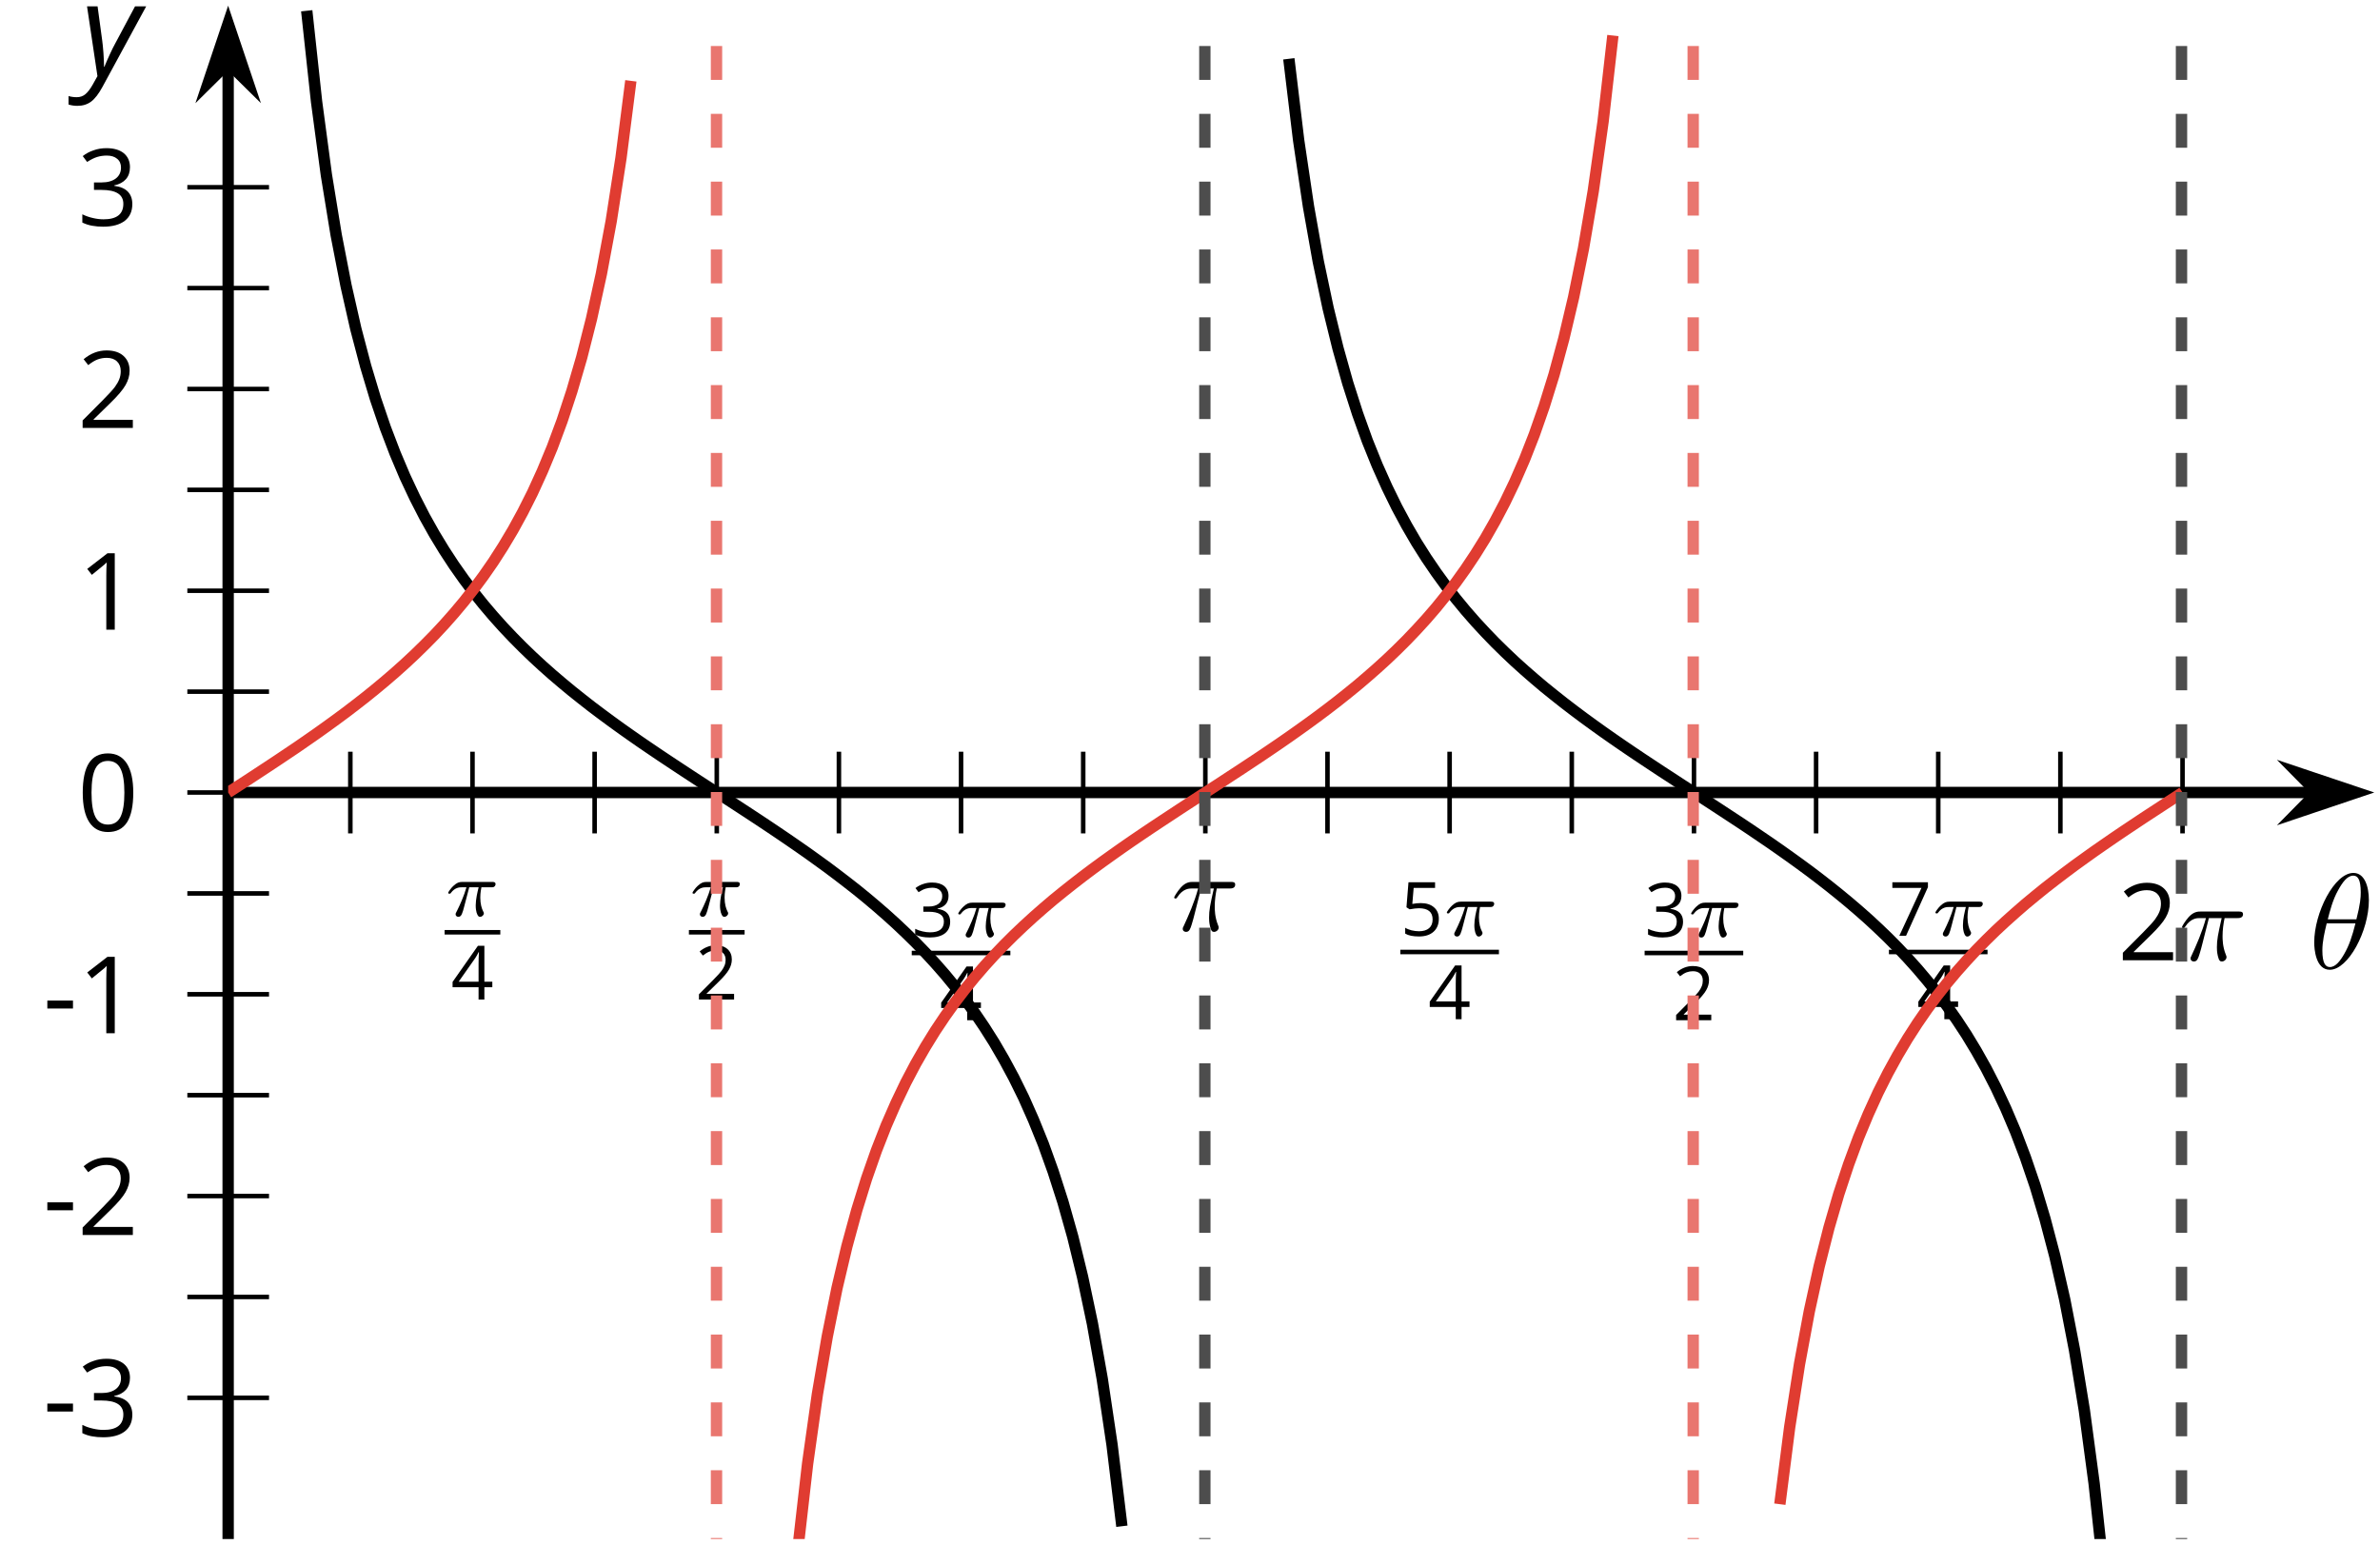 <?xml version='1.0' encoding='UTF-8'?>
<!-- This file was generated by dvisvgm 2.1.3 -->
<svg height='136.159pt' version='1.1' viewBox='-72 -72 209.772 136.159' width='209.772pt' xmlns='http://www.w3.org/2000/svg' xmlns:xlink='http://www.w3.org/1999/xlink'>
<defs>
<clipPath id='clip1'>
<path d='M-51.891 63.66H137.277V-71.504H-51.891Z'/>
</clipPath>
<path d='M0.271 -1.524H1.853V-2.014H0.271V-1.524Z' id='g10-13'/>
<path d='M3.445 -2.362C3.445 -3.149 3.313 -3.748 3.049 -4.164C2.781 -4.58 2.395 -4.786 1.882 -4.786C1.357 -4.786 0.967 -4.586 0.712 -4.19S0.329 -3.184 0.329 -2.362C0.329 -1.566 0.461 -0.964 0.725 -0.554C0.989 -0.142 1.376 0.064 1.882 0.064C2.411 0.064 2.804 -0.135 3.062 -0.538C3.316 -0.941 3.445 -1.547 3.445 -2.362ZM0.87 -2.362C0.87 -3.049 0.951 -3.545 1.112 -3.855C1.273 -4.167 1.531 -4.322 1.882 -4.322C2.24 -4.322 2.498 -4.164 2.656 -3.848C2.817 -3.535 2.897 -3.039 2.897 -2.362S2.817 -1.189 2.656 -0.87C2.498 -0.554 2.24 -0.396 1.882 -0.396C1.531 -0.396 1.273 -0.554 1.112 -0.864C0.951 -1.18 0.87 -1.676 0.87 -2.362Z' id='g10-16'/>
<path d='M2.304 0V-4.712H1.853L0.606 -3.748L0.89 -3.381C1.344 -3.751 1.602 -3.961 1.657 -4.009S1.763 -4.106 1.808 -4.151C1.792 -3.903 1.782 -3.639 1.782 -3.358V0H2.304Z' id='g10-17'/>
<path d='M3.419 0V-0.496H0.996V-0.522L2.027 -1.531C2.488 -1.979 2.801 -2.346 2.968 -2.64S3.22 -3.226 3.22 -3.526C3.22 -3.909 3.094 -4.212 2.843 -4.441C2.591 -4.667 2.243 -4.779 1.802 -4.779C1.289 -4.779 0.819 -4.599 0.384 -4.238L0.667 -3.874C0.883 -4.045 1.076 -4.161 1.25 -4.225C1.428 -4.29 1.611 -4.322 1.808 -4.322C2.079 -4.322 2.291 -4.248 2.443 -4.099C2.594 -3.954 2.672 -3.755 2.672 -3.503C2.672 -3.326 2.643 -3.158 2.582 -3.004S2.43 -2.691 2.311 -2.527S1.94 -2.092 1.563 -1.708L0.322 -0.461V0H3.419Z' id='g10-18'/>
<path d='M3.242 -3.603C3.242 -3.967 3.116 -4.254 2.862 -4.467C2.607 -4.673 2.253 -4.779 1.795 -4.779C1.515 -4.779 1.25 -4.738 0.999 -4.647C0.744 -4.564 0.522 -4.441 0.329 -4.29L0.599 -3.929C0.835 -4.08 1.041 -4.183 1.225 -4.238S1.602 -4.322 1.808 -4.322C2.079 -4.322 2.295 -4.257 2.449 -4.125C2.611 -3.993 2.688 -3.813 2.688 -3.584C2.688 -3.297 2.582 -3.071 2.366 -2.907C2.15 -2.746 1.86 -2.665 1.492 -2.665H1.022V-2.204H1.486C2.385 -2.204 2.833 -1.918 2.833 -1.347C2.833 -0.709 2.427 -0.39 1.611 -0.39C1.405 -0.39 1.186 -0.416 0.954 -0.471C0.725 -0.522 0.506 -0.599 0.303 -0.699V-0.19C0.5 -0.097 0.699 -0.029 0.909 0.006C1.115 0.045 1.344 0.064 1.592 0.064C2.166 0.064 2.607 -0.058 2.92 -0.297C3.233 -0.538 3.387 -0.886 3.387 -1.334C3.387 -1.647 3.297 -1.901 3.113 -2.095S2.649 -2.407 2.272 -2.456V-2.482C2.582 -2.546 2.82 -2.675 2.991 -2.865C3.158 -3.055 3.242 -3.303 3.242 -3.603Z' id='g10-19'/>
<path d='M3.642 -1.083V-1.57H2.942V-4.738H2.375L0.139 -1.55V-1.083H2.43V0H2.942V-1.083H3.642ZM2.43 -1.57H0.674L2.146 -3.664C2.237 -3.8 2.333 -3.971 2.436 -4.177H2.462C2.44 -3.79 2.43 -3.442 2.43 -3.136V-1.57Z' id='g10-20'/>
<path d='M1.795 -2.878C1.55 -2.878 1.305 -2.852 1.057 -2.804L1.176 -4.219H3.062V-4.712H0.719L0.541 -2.507L0.819 -2.33C1.16 -2.391 1.434 -2.424 1.637 -2.424C2.443 -2.424 2.846 -2.095 2.846 -1.437C2.846 -1.099 2.739 -0.841 2.533 -0.664C2.32 -0.487 2.027 -0.396 1.65 -0.396C1.434 -0.396 1.212 -0.425 0.989 -0.477C0.767 -0.535 0.58 -0.609 0.429 -0.706V-0.19C0.709 -0.019 1.112 0.064 1.644 0.064C2.188 0.064 2.617 -0.074 2.926 -0.351C3.239 -0.628 3.394 -1.012 3.394 -1.499C3.394 -1.927 3.252 -2.262 2.965 -2.507C2.681 -2.756 2.291 -2.878 1.795 -2.878Z' id='g10-21'/>
<path d='M0.919 0H1.512L3.439 -4.283V-4.712H0.303V-4.219H2.872L0.919 0Z' id='g10-23'/>
<path d='M0.541 -6.055L1.459 0.099L1.039 0.851C0.834 1.215 0.624 1.492 0.409 1.68C0.199 1.862 -0.061 1.956 -0.365 1.956C-0.613 1.956 -0.856 1.923 -1.088 1.856V2.602C-0.84 2.68 -0.58 2.718 -0.315 2.718C0.155 2.718 0.558 2.597 0.895 2.348S1.569 1.663 1.912 1.028L5.757 -6.055H4.774L2.978 -2.691C2.884 -2.53 2.746 -2.243 2.553 -1.829S2.199 -1.044 2.072 -0.724H2.039C2.039 -1.028 2.022 -1.425 1.989 -1.923C1.95 -2.414 1.917 -2.79 1.878 -3.044L1.47 -6.055H0.541Z' id='g4-89'/>
<path d='M2.64 -3.716H3.766C3.437 -2.242 3.347 -1.813 3.347 -1.146C3.347 -0.996 3.347 -0.727 3.427 -0.389C3.527 0.05 3.636 0.11 3.786 0.11C3.985 0.11 4.194 -0.07 4.194 -0.269C4.194 -0.329 4.194 -0.349 4.135 -0.488C3.846 -1.205 3.846 -1.853 3.846 -2.132C3.846 -2.66 3.915 -3.198 4.025 -3.716H5.161C5.29 -3.716 5.649 -3.716 5.649 -4.055C5.649 -4.294 5.44 -4.294 5.25 -4.294H1.913C1.694 -4.294 1.315 -4.294 0.877 -3.826C0.528 -3.437 0.269 -2.979 0.269 -2.929C0.269 -2.919 0.269 -2.829 0.389 -2.829C0.468 -2.829 0.488 -2.869 0.548 -2.949C1.036 -3.716 1.614 -3.716 1.813 -3.716H2.381C2.062 -2.511 1.524 -1.305 1.106 -0.399C1.026 -0.249 1.026 -0.229 1.026 -0.159C1.026 0.03 1.186 0.11 1.315 0.11C1.614 0.11 1.694 -0.169 1.813 -0.538C1.953 -0.996 1.953 -1.016 2.082 -1.514L2.64 -3.716Z' id='g21-25'/>
<use id='g15-16' transform='scale(1.429)' xlink:href='#g10-16'/>
<use id='g15-18' transform='scale(1.429)' xlink:href='#g10-18'/>
<use id='g17-13' transform='scale(1.429)' xlink:href='#g10-13'/>
<use id='g17-17' transform='scale(1.429)' xlink:href='#g10-17'/>
<use id='g17-18' transform='scale(1.429)' xlink:href='#g10-18'/>
<use id='g17-19' transform='scale(1.429)' xlink:href='#g10-19'/>
<path d='M2.169 -2.532H2.999C2.894 -2.113 2.741 -1.478 2.741 -0.928C2.741 -0.649 2.776 -0.46 2.817 -0.307C2.929 0.042 3.02 0.07 3.131 0.07C3.292 0.07 3.459 -0.077 3.459 -0.244C3.459 -0.3 3.445 -0.328 3.403 -0.398C3.271 -0.656 3.145 -1.053 3.145 -1.625C3.145 -1.757 3.145 -2.036 3.243 -2.532H4.115C4.24 -2.532 4.296 -2.532 4.373 -2.587C4.47 -2.657 4.491 -2.769 4.491 -2.803C4.491 -3.006 4.31 -3.006 4.191 -3.006H1.562C1.276 -3.006 1.081 -2.943 0.767 -2.65C0.586 -2.49 0.314 -2.113 0.314 -2.05C0.314 -1.967 0.404 -1.967 0.432 -1.967C0.509 -1.967 0.516 -1.981 0.558 -2.043C0.914 -2.532 1.346 -2.532 1.499 -2.532H1.925C1.709 -1.764 1.332 -0.941 1.123 -0.523C1.081 -0.432 1.011 -0.286 0.99 -0.258C0.983 -0.23 0.969 -0.202 0.969 -0.153C0.969 -0.042 1.053 0.07 1.213 0.07C1.492 0.07 1.569 -0.244 1.736 -0.872L2.169 -2.532Z' id='g22-25'/>
<path d='M5.296 -6.013C5.296 -7.233 4.914 -8.416 3.933 -8.416C2.26 -8.416 0.478 -4.914 0.478 -2.283C0.478 -1.734 0.598 0.12 1.853 0.12C3.479 0.12 5.296 -3.3 5.296 -6.013ZM1.674 -4.328C1.853 -5.033 2.104 -6.037 2.582 -6.886C2.977 -7.603 3.395 -8.177 3.921 -8.177C4.316 -8.177 4.579 -7.843 4.579 -6.695C4.579 -6.265 4.543 -5.667 4.196 -4.328H1.674ZM4.113 -3.969C3.814 -2.798 3.563 -2.044 3.132 -1.291C2.786 -0.681 2.367 -0.12 1.865 -0.12C1.494 -0.12 1.196 -0.406 1.196 -1.59C1.196 -2.367 1.387 -3.18 1.578 -3.969H4.113Z' id='g5-18'/>
</defs>
<g id='page1'>
<path d='M-41.121 1.457V-5.742M-19.59 1.457V-5.742M1.941 1.457V-5.742M23.473 1.457V-5.742M45.004 1.457V-5.742M66.535 1.457V-5.742M88.07 1.457V-5.742M109.601 1.457V-5.742' fill='none' stroke='#000000' stroke-linejoin='bevel' stroke-miterlimit='10.037' stroke-width='0.4'/>
<path d='M-30.355 1.457V-5.742M-8.824 1.457V-5.742M12.707 1.457V-5.742M34.238 1.457V-5.742M55.769 1.457V-5.742M77.305 1.457V-5.742M98.836 1.457V-5.742M120.367 1.457V-5.742' fill='none' stroke='#000000' stroke-linejoin='bevel' stroke-miterlimit='10.037' stroke-width='0.4'/>
<path d='M-55.488 42.32H-48.289M-55.488 24.535H-48.289M-55.488 6.75H-48.289M-55.488 -11.035H-48.289M-55.488 -28.82H-48.289M-55.488 -46.606H-48.289' fill='none' stroke='#000000' stroke-linejoin='bevel' stroke-miterlimit='10.037' stroke-width='0.4'/>
<path d='M-55.488 51.211H-48.289M-55.488 33.426H-48.289M-55.488 15.641H-48.289M-55.488 -19.93H-48.289M-55.488 -37.711H-48.289M-55.488 -55.496H-48.289' fill='none' stroke='#000000' stroke-linejoin='bevel' stroke-miterlimit='10.037' stroke-width='0.4'/>
<path d='M-51.891 -2.145H131.984' fill='none' stroke='#000000' stroke-linejoin='bevel' stroke-miterlimit='10.037' stroke-width='1'/>
<path d='M135.699 -2.145L130.511 -3.887L132.23 -2.145L130.511 -0.398Z'/>
<path d='M135.699 -2.145L130.511 -3.887L132.23 -2.145L130.511 -0.398Z' fill='none' stroke='#000000' stroke-miterlimit='10.037' stroke-width='1'/>
<path d='M-51.891 63.66V-66.211' fill='none' stroke='#000000' stroke-linejoin='bevel' stroke-miterlimit='10.037' stroke-width='1'/>
<path d='M-51.891 -69.93L-53.633 -64.738L-51.891 -66.461L-50.145 -64.738Z'/>
<path d='M-51.891 -69.93L-53.633 -64.738L-51.891 -66.461L-50.145 -64.738Z' fill='none' stroke='#000000' stroke-miterlimit='10.037' stroke-width='1'/>
<g transform='matrix(1 0 0 1 -2.23 -53.599)'>
<use x='-30.582' xlink:href='#g22-25' y='62.342'/>
</g>
<rect height='0.398' transform='matrix(1 0 0 1 -2.23 -53.599)' width='4.909' x='-30.582' y='63.575'/>
<g transform='matrix(1 0 0 1 -2.23 -53.599)'>
<use x='-30.019' xlink:href='#g10-20' y='69.701'/>
</g>
<g transform='matrix(1 0 0 1 19.302 -53.599)'>
<use x='-30.582' xlink:href='#g22-25' y='62.342'/>
</g>
<rect height='0.398' transform='matrix(1 0 0 1 19.302 -53.599)' width='4.909' x='-30.582' y='63.575'/>
<g transform='matrix(1 0 0 1 19.302 -53.599)'>
<use x='-30.019' xlink:href='#g10-18' y='69.701'/>
</g>
<g transform='matrix(1 0 0 1 38.943 -51.772)'>
<use x='-30.582' xlink:href='#g10-19' y='62.342'/>
<use x='-26.799' xlink:href='#g22-25' y='62.342'/>
</g>
<rect height='0.398' transform='matrix(1 0 0 1 38.943 -51.772)' width='8.692' x='-30.582' y='63.575'/>
<g transform='matrix(1 0 0 1 38.943 -51.772)'>
<use x='-28.127' xlink:href='#g10-20' y='69.701'/>
</g>
<g transform='matrix(1 0 0 1 62.998 -56.234)'>
<use x='-31.777' xlink:href='#g21-25' y='66.265'/>
</g>
<g transform='matrix(1 0 0 1 82.006 -51.861)'>
<use x='-30.582' xlink:href='#g10-21' y='62.342'/>
<use x='-26.799' xlink:href='#g22-25' y='62.342'/>
</g>
<rect height='0.398' transform='matrix(1 0 0 1 82.006 -51.861)' width='8.692' x='-30.582' y='63.575'/>
<g transform='matrix(1 0 0 1 82.006 -51.861)'>
<use x='-28.127' xlink:href='#g10-20' y='69.701'/>
</g>
<g transform='matrix(1 0 0 1 103.538 -51.772)'>
<use x='-30.582' xlink:href='#g10-19' y='62.342'/>
<use x='-26.799' xlink:href='#g22-25' y='62.342'/>
</g>
<rect height='0.398' transform='matrix(1 0 0 1 103.538 -51.772)' width='8.692' x='-30.582' y='63.575'/>
<g transform='matrix(1 0 0 1 103.538 -51.772)'>
<use x='-28.127' xlink:href='#g10-18' y='69.701'/>
</g>
<g transform='matrix(1 0 0 1 125.07 -51.861)'>
<use x='-30.582' xlink:href='#g10-23' y='62.342'/>
<use x='-26.799' xlink:href='#g22-25' y='62.342'/>
</g>
<rect height='0.398' transform='matrix(1 0 0 1 125.07 -51.861)' width='8.692' x='-30.582' y='63.575'/>
<g transform='matrix(1 0 0 1 125.07 -51.861)'>
<use x='-28.127' xlink:href='#g10-20' y='69.701'/>
</g>
<g transform='matrix(1 0 0 1 146.423 -53.624)'>
<use x='-31.777' xlink:href='#g15-18' y='66.265'/>
<use x='-26.373' xlink:href='#g21-25' y='66.265'/>
</g>
<g transform='matrix(1 0 0 1 -36.438 -11.668)'>
<use x='-31.777' xlink:href='#g17-13' y='66.265'/>
<use x='-28.739' xlink:href='#g17-19' y='66.265'/>
</g>
<g transform='matrix(1 0 0 1 -36.438 -29.407)'>
<use x='-31.777' xlink:href='#g17-13' y='66.265'/>
<use x='-28.739' xlink:href='#g17-18' y='66.265'/>
</g>
<g transform='matrix(1 0 0 1 -36.438 -47.192)'>
<use x='-31.777' xlink:href='#g17-13' y='66.265'/>
<use x='-28.739' xlink:href='#g17-17' y='66.265'/>
</g>
<g transform='matrix(1 0 0 1 -33.4 -82.762)'>
<use x='-31.777' xlink:href='#g17-17' y='66.265'/>
</g>
<g transform='matrix(1 0 0 1 -33.4 -100.547)'>
<use x='-31.777' xlink:href='#g17-18' y='66.265'/>
</g>
<g transform='matrix(1 0 0 1 -33.4 -118.376)'>
<use x='-31.777' xlink:href='#g17-19' y='66.265'/>
</g>
<path d='M-55.488 -2.145H-48.289' fill='none' stroke='#000000' stroke-linejoin='bevel' stroke-miterlimit='10.037' stroke-width='0.4'/>
<g transform='matrix(1 0 0 1 -33.4 -65.017)'>
<use x='-31.777' xlink:href='#g15-16' y='66.265'/>
</g>
<path clip-path='url(#clip1)' d='M-44.965 -71.051L-44.098 -63.039L-43.234 -56.586L-42.367 -51.274L-41.5 -46.817L-40.637 -43.012L-39.77 -39.723L-38.906 -36.844L-38.039 -34.301L-37.172 -32.031L-36.309 -29.992L-35.441 -28.145L-34.578 -26.461L-33.711 -24.914L-32.844 -23.488L-31.98 -22.168L-31.113 -20.938L-30.25 -19.789L-29.383 -18.707L-28.516 -17.688L-27.652 -16.723L-26.785 -15.809L-25.922 -14.938L-25.055 -14.102L-24.192 -13.305L-23.324 -12.535L-22.457 -11.797L-21.594 -11.082L-20.727 -10.391L-19.863 -9.715L-18.996 -9.062L-18.129 -8.422L-17.266 -7.797L-16.398 -7.184L-15.535 -6.582L-14.668 -5.992L-13.801 -5.406L-12.938 -4.832L-12.07 -4.258L-11.207 -3.691L-10.34 -3.125L-9.473 -2.562L-8.609 -2.004L-7.742 -1.441L-6.879 -0.879L-6.012 -0.312L-5.145 0.258L-4.281 0.832L-3.414 1.414L-2.551 2L-1.684 2.598L-0.817 3.203L0.047 3.824L0.914 4.453L1.777 5.101L2.644 5.766L3.512 6.445L4.375 7.148L5.242 7.879L6.105 8.629L6.973 9.414L7.836 10.23L8.703 11.082L9.57 11.976L10.434 12.914L11.301 13.902L12.164 14.953L13.031 16.07L13.898 17.258L14.762 18.531L15.629 19.902L16.492 21.387L17.359 22.996L18.227 24.758L19.09 26.703L19.957 28.848L20.82 31.25L21.688 33.953L22.555 37.023L23.418 40.555L24.285 44.668L25.148 49.523L26.016 55.359L26.883 62.531M41.598 -66.817L42.461 -59.645L43.328 -53.809L44.191 -48.953L45.059 -44.84L45.926 -41.313L46.789 -38.238L47.656 -35.535L48.519 -33.133L49.387 -30.984L50.254 -29.047L51.117 -27.285L51.984 -25.672L52.848 -24.188L53.715 -22.816L54.582 -21.543L55.445 -20.355L56.312 -19.238L57.176 -18.191L58.043 -17.199L58.91 -16.262L59.773 -15.367L60.64 -14.516L61.504 -13.699L62.371 -12.918L63.238 -12.164L64.101 -11.434L64.969 -10.734L65.832 -10.051L66.699 -9.387L67.566 -8.738L68.43 -8.109L69.297 -7.488L70.16 -6.883L71.027 -6.285L71.89 -5.699L72.758 -5.117L73.625 -4.543L74.488 -3.973L75.355 -3.41L76.219 -2.844L77.086 -2.285L77.953 -1.723L78.816 -1.16L79.683 -0.594L80.547 -0.027L81.414 0.543L82.281 1.121L83.144 1.707L84.012 2.297L84.875 2.898L85.742 3.512L86.609 4.137L87.473 4.773L88.34 5.43L89.203 6.101L90.07 6.797L90.937 7.512L91.801 8.25L92.668 9.016L93.531 9.816L94.398 10.648L95.265 11.523L96.129 12.438L96.996 13.402L97.859 14.422L98.726 15.5L99.59 16.652L100.457 17.883L101.324 19.203L102.187 20.629L103.055 22.176L103.918 23.859L104.785 25.707L105.652 27.746L106.515 30.016L107.383 32.559L108.246 35.438L109.113 38.727L109.98 42.531L110.844 46.988L111.711 52.301L112.574 58.754L113.441 66.762' fill='none' stroke='#000000' stroke-linejoin='bevel' stroke-miterlimit='10.037' stroke-width='1'/>
<path clip-path='url(#clip1)' d='M-51.891 -2.145L-51.023 -2.703L-50.156 -3.266L-49.293 -3.832L-48.426 -4.402L-47.563 -4.973L-46.695 -5.555L-45.828 -6.137L-44.965 -6.734L-44.098 -7.336L-43.234 -7.953L-42.367 -8.582L-41.5 -9.223L-40.637 -9.883L-39.77 -10.559L-38.906 -11.258L-38.039 -11.98L-37.172 -12.727L-36.309 -13.5L-35.441 -14.309L-34.578 -15.152L-33.711 -16.031L-32.844 -16.961L-31.98 -17.938L-31.113 -18.973L-30.25 -20.07L-29.383 -21.238L-28.516 -22.488L-27.652 -23.836L-26.785 -25.289L-25.922 -26.867L-25.055 -28.59L-24.192 -30.484L-23.324 -32.574L-22.457 -34.91L-21.594 -37.531L-20.727 -40.504L-19.863 -43.91L-18.996 -47.863L-18.129 -52.512L-17.266 -58.078L-16.398 -64.875M-1.684 64.59L-0.817 57.012L0.047 50.879L0.914 45.805L1.777 41.523L2.644 37.859L3.512 34.68L4.375 31.895L5.242 29.422L6.105 27.215L6.973 25.227L7.836 23.422L8.703 21.773L9.57 20.262L10.434 18.863L11.301 17.566L12.164 16.359L13.031 15.226L13.898 14.16L14.762 13.156L15.629 12.203L16.492 11.301L17.359 10.438L18.227 9.613L19.09 8.824L19.957 8.062L20.82 7.328L21.688 6.621L22.555 5.934L23.418 5.266L24.285 4.613L25.148 3.98L26.016 3.359L26.883 2.746L27.746 2.148L28.613 1.559L29.477 0.977L30.344 0.402L31.211 -0.168L32.074 -0.738L32.941 -1.301L33.805 -1.863L34.672 -2.422L35.539 -2.984L36.402 -3.551L37.27 -4.117L38.133 -4.688L39 -5.262L39.863 -5.844L40.73 -6.434L41.598 -7.035L42.461 -7.645L43.328 -8.266L44.191 -8.899L45.059 -9.551L45.926 -10.219L46.789 -10.906L47.656 -11.613L48.519 -12.348L49.387 -13.109L50.254 -13.899L51.117 -14.723L51.984 -15.586L52.848 -16.492L53.715 -17.441L54.582 -18.445L55.445 -19.512L56.312 -20.645L57.176 -21.852L58.043 -23.152L58.91 -24.547L59.773 -26.062L60.64 -27.711L61.504 -29.512L62.371 -31.5L63.238 -33.711L64.101 -36.18L64.969 -38.969L65.832 -42.145L66.699 -45.809L67.566 -50.09L68.43 -55.164L69.297 -61.297L70.16 -68.867M84.875 60.586L85.742 53.793L86.609 48.23L87.473 43.578L88.34 39.621L89.203 36.219L90.07 33.242L90.937 30.625L91.801 28.289L92.668 26.199L93.531 24.305L94.398 22.582L95.265 21.004L96.129 19.551L96.996 18.203L97.859 16.953L98.726 15.781L99.59 14.684L100.457 13.652L101.324 12.676L102.187 11.746L103.055 10.863L103.918 10.02L104.785 9.215L105.652 8.441L106.515 7.691L107.383 6.973L108.246 6.273L109.113 5.598L109.98 4.938L110.844 4.293L111.711 3.668L112.574 3.051L113.441 2.449L114.308 1.851L115.172 1.266L116.039 0.688L116.902 0.113L117.769 -0.453L118.637 -1.02L119.5 -1.582L120.367 -2.145' fill='none' stroke='#e03c31' stroke-linejoin='bevel' stroke-miterlimit='10.037' stroke-width='1'/>
<path clip-path='url(#clip1)' d='M34.195 -67.945V63.66' fill='none' stroke='#4d4d4d' stroke-dasharray='2.989,2.989' stroke-linejoin='bevel' stroke-miterlimit='10.037' stroke-width='1'/>
<path clip-path='url(#clip1)' d='M120.277 -67.945V63.66' fill='none' stroke='#4d4d4d' stroke-dasharray='2.989,2.989' stroke-linejoin='bevel' stroke-miterlimit='10.037' stroke-width='1'/>
<path clip-path='url(#clip1)' d='M-8.848 -67.945V63.66' fill='none' stroke='#e9766f' stroke-dasharray='2.989,2.989' stroke-linejoin='bevel' stroke-miterlimit='10.037' stroke-width='1'/>
<path clip-path='url(#clip1)' d='M77.238 -67.945V63.66' fill='none' stroke='#e9766f' stroke-dasharray='2.989,2.989' stroke-linejoin='bevel' stroke-miterlimit='10.037' stroke-width='1'/>
<g transform='matrix(1 0 0 1 163.273 -52.905)'>
<use x='-31.777' xlink:href='#g5-18' y='66.265'/>
</g>
<g transform='matrix(1 0 0 1 -33.093 -131.653)'>
<use x='-31.777' xlink:href='#g4-89' y='66.265'/>
</g>
</g>
</svg>